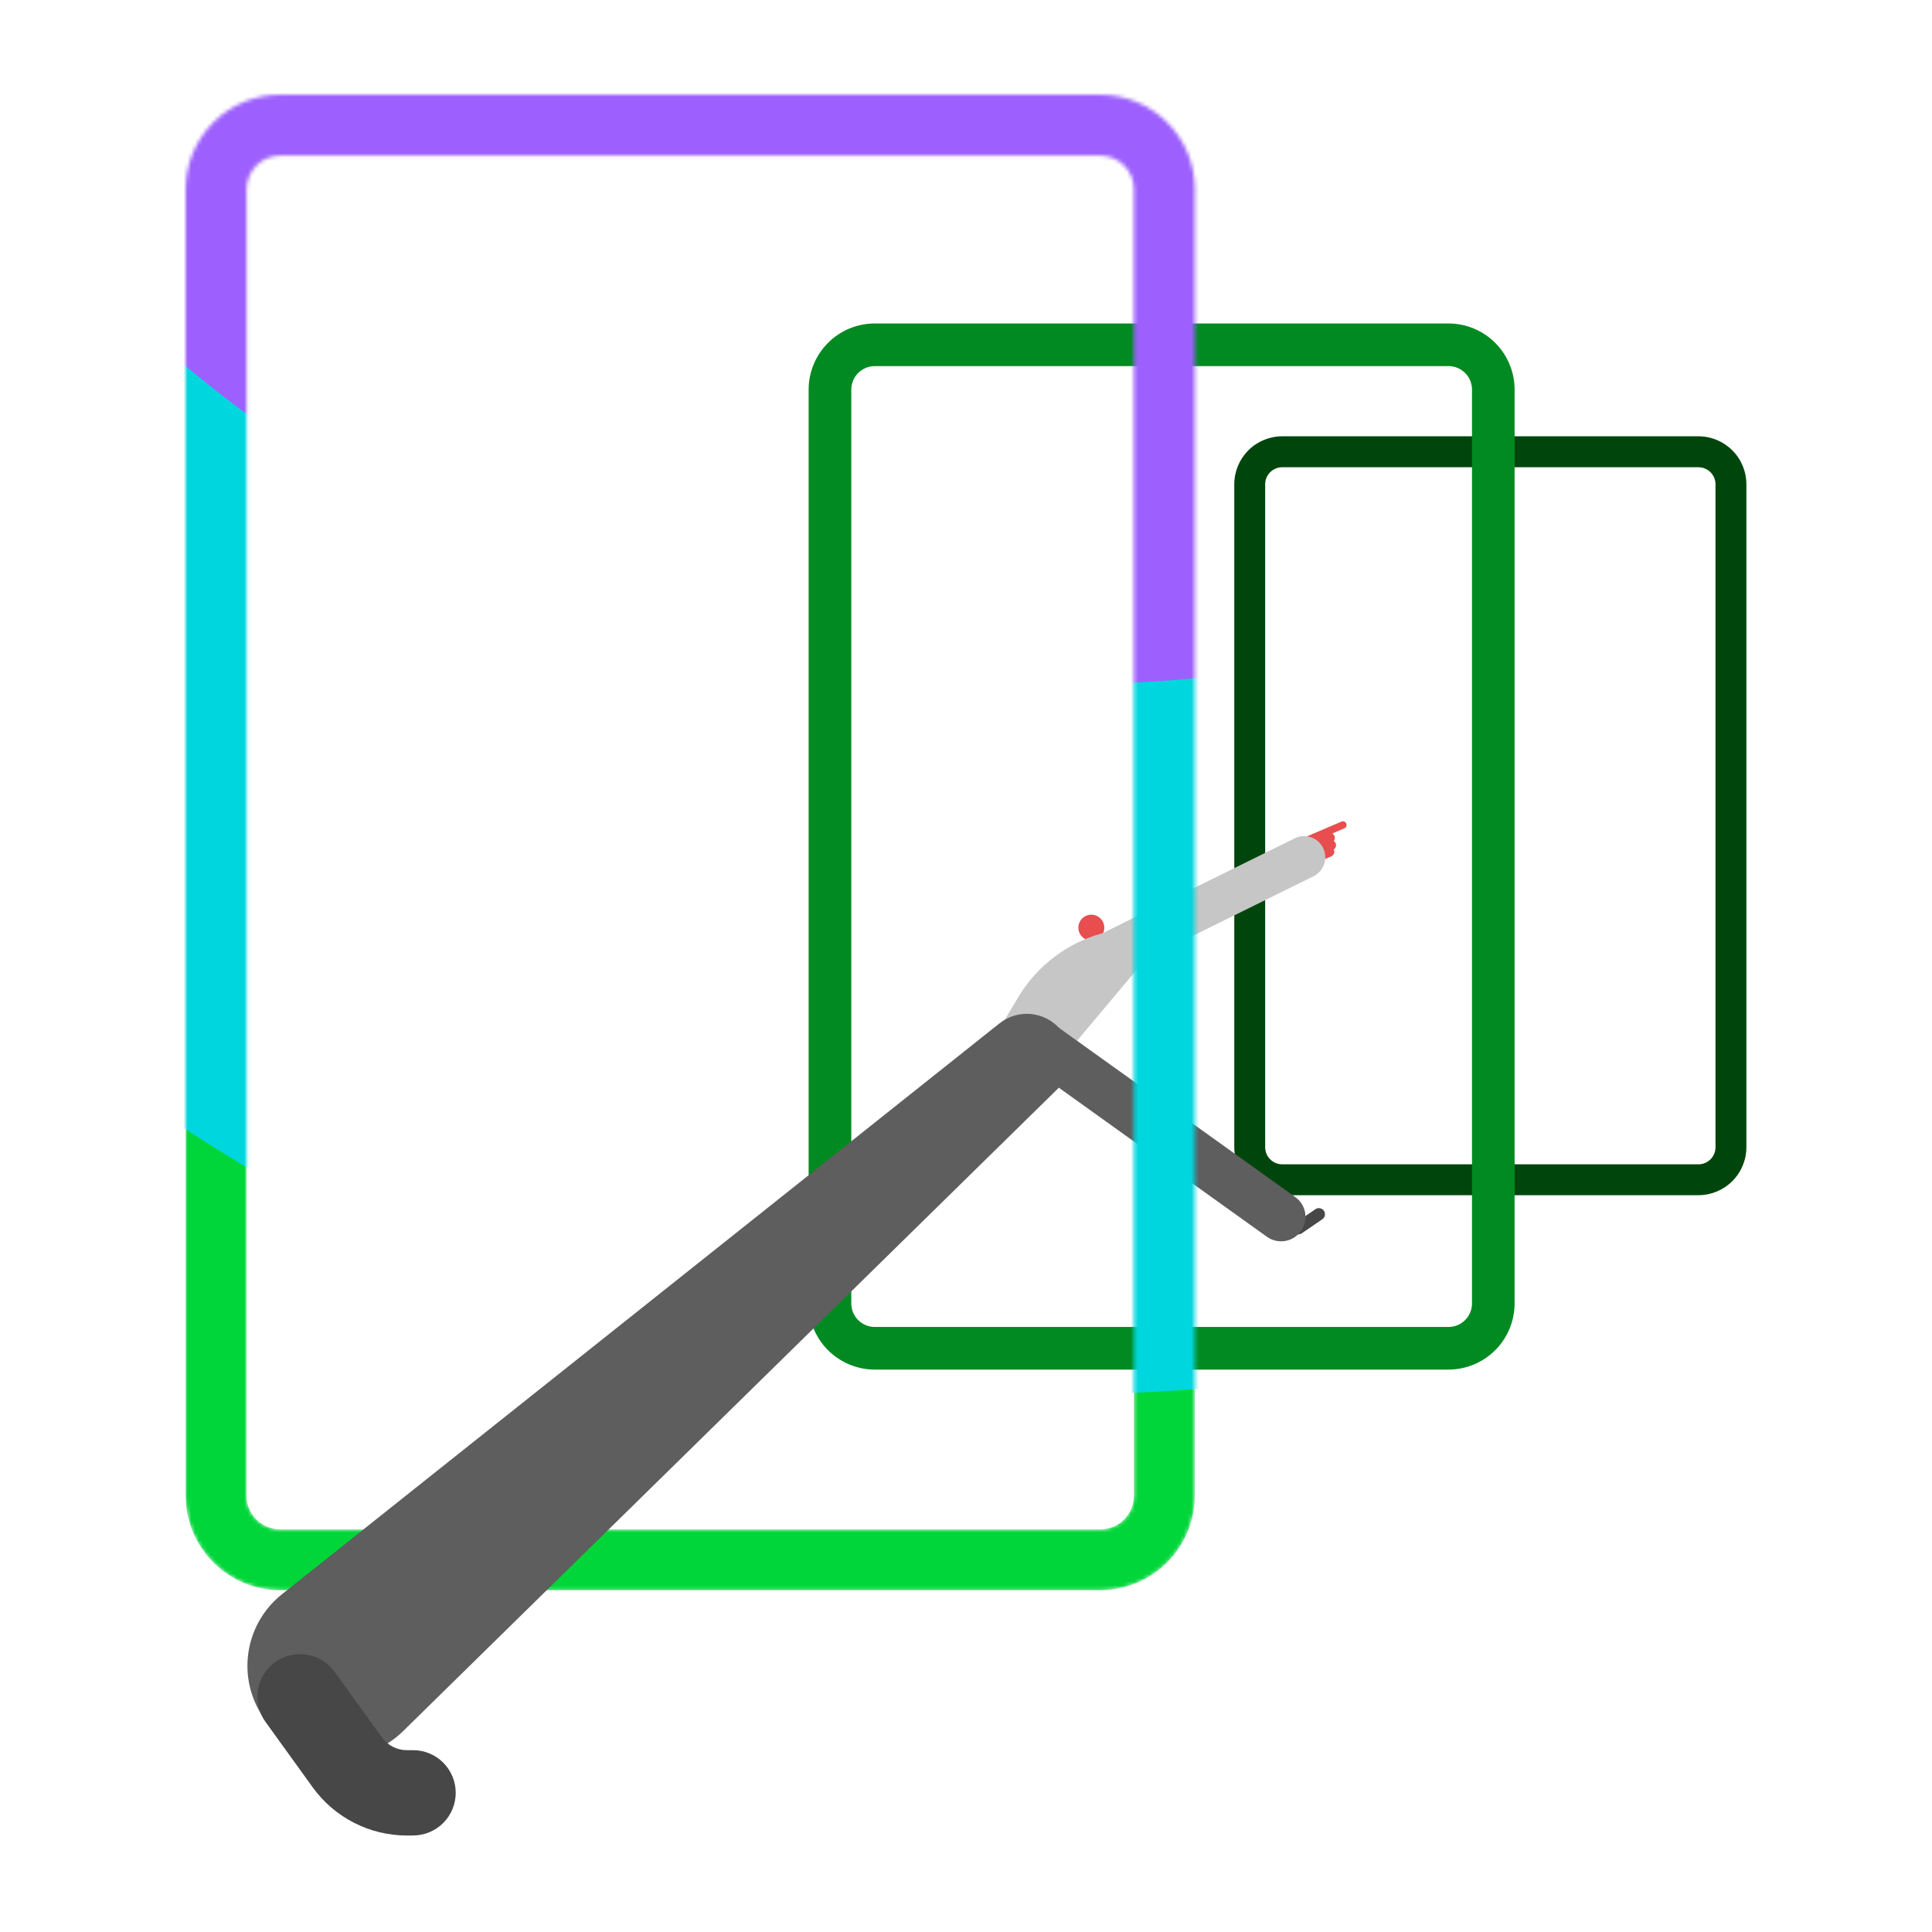 <svg width="510" height="510" viewBox="0 0 510 510" fill="none" xmlns="http://www.w3.org/2000/svg">
<path d="M448.348 315.501H338.476C335.12 315.497 331.904 314.163 329.531 311.79C327.158 309.418 325.824 306.201 325.82 302.846V127.844C325.819 124.485 327.151 121.263 329.524 118.886C331.898 116.51 335.117 115.173 338.476 115.169H448.348C451.703 115.174 454.921 116.508 457.293 118.881C459.666 121.255 461 124.472 461.003 127.828V302.829C461.003 306.187 459.67 309.408 457.298 311.784C454.925 314.16 451.706 315.497 448.348 315.501ZM338.476 123.343C337.282 123.343 336.136 123.818 335.292 124.663C334.447 125.507 333.972 126.653 333.972 127.847V302.849C333.972 304.043 334.447 305.189 335.292 306.033C336.136 306.878 337.282 307.352 338.476 307.352H448.348C449.542 307.352 450.688 306.878 451.532 306.033C452.377 305.189 452.851 304.043 452.851 302.849V127.847C452.851 126.653 452.377 125.507 451.532 124.663C450.688 123.818 449.542 123.343 448.348 123.343H338.476Z" fill="#00460C"/>
<path d="M382.367 361.536H230.909C226.284 361.532 221.849 359.692 218.578 356.421C215.307 353.151 213.467 348.717 213.461 344.091V102.837C213.466 98.211 215.306 93.776 218.577 90.504C221.848 87.233 226.283 85.393 230.909 85.388H382.367C386.993 85.393 391.428 87.233 394.7 90.504C397.97 93.776 399.811 98.211 399.815 102.837V344.091C399.81 348.717 397.969 353.151 394.698 356.421C391.427 359.692 386.992 361.532 382.367 361.536ZM230.909 96.641C229.268 96.644 227.695 97.299 226.534 98.46C225.374 99.621 224.722 101.195 224.72 102.837V344.091C224.722 345.733 225.375 347.309 226.537 348.471C227.698 349.632 229.273 350.286 230.916 350.287H382.373C384.016 350.286 385.591 349.632 386.753 348.471C387.916 347.309 388.57 345.734 388.572 344.091V102.837C388.57 101.194 387.916 99.618 386.753 98.457C385.591 97.295 384.016 96.642 382.373 96.641H230.909Z" fill="#008A21"/>
<path d="M288.087 248.301C289.977 248.301 291.51 246.768 291.51 244.878C291.51 242.988 289.977 241.455 288.087 241.455C286.197 241.455 284.664 242.988 284.664 244.878C284.664 246.768 286.197 248.301 288.087 248.301Z" fill="#E84D4F"/>
<path d="M345.568 222.555C345.345 222.556 345.129 222.478 344.957 222.338C344.785 222.198 344.666 222.002 344.621 221.784C344.576 221.566 344.609 221.339 344.712 221.141C344.815 220.945 344.984 220.789 345.189 220.702L354.119 216.881C354.354 216.78 354.62 216.777 354.858 216.872C355.096 216.967 355.285 217.153 355.386 217.389C355.486 217.624 355.49 217.89 355.395 218.128C355.299 218.365 355.113 218.555 354.878 218.656L345.947 222.478C345.828 222.529 345.698 222.556 345.568 222.555Z" fill="#E84D4F"/>
<path d="M346.567 224.432C346.256 224.434 345.955 224.328 345.714 224.132C345.473 223.937 345.307 223.664 345.246 223.361C345.184 223.056 345.229 222.74 345.374 222.466C345.52 222.193 345.756 221.977 346.042 221.858L350.508 219.928C350.833 219.792 351.199 219.791 351.526 219.924C351.852 220.057 352.113 220.314 352.252 220.637C352.39 220.962 352.395 221.327 352.266 221.655C352.136 221.984 351.883 222.246 351.559 222.388L347.094 224.3C346.929 224.379 346.75 224.424 346.567 224.432Z" fill="#E84D4F"/>
<path d="M346.878 226.355C346.569 226.354 346.27 226.247 346.032 226.052C345.793 225.857 345.629 225.585 345.566 225.283C345.505 224.981 345.549 224.666 345.691 224.392C345.835 224.119 346.067 223.903 346.35 223.781L350.815 221.87C351.142 221.73 351.51 221.725 351.84 221.857C352.169 221.989 352.434 222.247 352.573 222.573C352.714 222.9 352.717 223.268 352.586 223.598C352.455 223.928 352.197 224.191 351.87 224.332L347.405 226.242C347.239 226.315 347.06 226.353 346.878 226.355Z" fill="#E84D4F"/>
<path d="M346.414 228.086C346.104 228.09 345.801 227.985 345.56 227.79C345.319 227.595 345.152 227.322 345.09 227.017C345.027 226.713 345.073 226.396 345.219 226.122C345.363 225.847 345.6 225.632 345.886 225.513L350.351 223.602C350.513 223.533 350.687 223.496 350.862 223.494C351.038 223.492 351.213 223.524 351.376 223.59C351.539 223.655 351.688 223.752 351.814 223.874C351.94 223.997 352.041 224.143 352.11 224.305C352.179 224.467 352.216 224.64 352.218 224.816C352.22 224.992 352.188 225.167 352.122 225.329C352.057 225.493 351.96 225.642 351.838 225.767C351.714 225.894 351.569 225.994 351.407 226.063L346.942 227.974C346.775 228.046 346.596 228.084 346.414 228.086Z" fill="#E84D4F"/>
<path d="M342.734 325.841C342.391 325.841 342.055 325.731 341.779 325.526C341.502 325.323 341.298 325.035 341.197 324.707C341.095 324.378 341.101 324.026 341.215 323.701C341.329 323.377 341.543 323.097 341.827 322.903L347.247 319.195C347.6 318.954 348.033 318.863 348.452 318.942C348.872 319.021 349.243 319.263 349.483 319.616C349.724 319.968 349.815 320.401 349.735 320.821C349.657 321.24 349.414 321.611 349.062 321.852L343.641 325.557C343.374 325.741 343.058 325.839 342.734 325.841Z" fill="#474747"/>
<path d="M273.721 281.461C272.34 281.46 270.971 281.191 269.693 280.669C268.567 280.211 267.554 279.514 266.723 278.629C265.891 277.743 265.261 276.687 264.875 275.535C264.489 274.383 264.356 273.16 264.486 271.952C264.616 270.744 265.005 269.578 265.627 268.534L268.722 263.345C273.678 254.988 281.69 248.886 291.064 246.328L341.891 221.236C343.215 220.619 344.727 220.545 346.104 221.029C347.482 221.513 348.614 222.517 349.261 223.826C349.908 225.136 350.016 226.645 349.564 228.033C349.111 229.422 348.133 230.578 346.839 231.254L302.239 253.27C302.079 253.541 301.898 253.798 301.695 254.039L281.866 277.651C280.87 278.844 279.624 279.803 278.217 280.461C276.809 281.119 275.275 281.46 273.721 281.461Z" fill="#C6C6C6"/>
<path d="M338.164 327.673C336.823 327.675 335.515 327.254 334.426 326.47L271.358 281.288C270.652 280.804 270.05 280.184 269.586 279.464C269.123 278.744 268.808 277.939 268.66 277.096C268.511 276.253 268.533 275.389 268.723 274.554C268.913 273.719 269.268 272.931 269.766 272.235C270.265 271.539 270.897 270.95 271.626 270.501C272.356 270.053 273.167 269.755 274.013 269.624C274.859 269.493 275.723 269.532 276.553 269.739C277.384 269.946 278.165 270.317 278.85 270.829L341.932 316.008C343.04 316.802 343.867 317.928 344.295 319.221C344.722 320.516 344.727 321.913 344.309 323.211C343.892 324.508 343.073 325.639 341.971 326.441C340.869 327.243 339.541 327.675 338.177 327.673H338.164Z" fill="#5E5E5E"/>
<mask id="mask0_8140_2593" style="mask-type:alpha" maskUnits="userSpaceOnUse" x="49" y="25" width="267" height="395">
<path d="M290.468 419.783H73.944C67.331 419.776 60.991 417.145 56.315 412.469C51.638 407.792 49.008 401.452 49 394.839V49.944C49.008 43.331 51.638 36.991 56.315 32.314C60.991 27.638 67.331 25.008 73.944 25H290.468C297.081 25.007 303.422 27.637 308.098 32.313C312.775 36.99 315.405 43.331 315.412 49.944V394.839C315.405 401.452 312.775 407.793 308.098 412.469C303.422 417.146 297.081 419.776 290.468 419.783ZM73.944 41.085C71.596 41.088 69.344 42.023 67.683 43.683C66.023 45.344 65.088 47.596 65.085 49.944V394.839C65.087 397.188 66.022 399.44 67.683 401.101C69.344 402.761 71.596 403.696 73.944 403.698H290.468C292.817 403.696 295.069 402.761 296.729 401.101C298.39 399.44 299.325 397.188 299.327 394.839V49.944C299.325 47.595 298.39 45.343 296.729 43.682C295.069 42.022 292.817 41.087 290.468 41.085H73.944Z" fill="url(#paint0_linear_8140_2593)"/>
</mask>
<g mask="url(#mask0_8140_2593)">
<path d="M290.468 419.783H73.944C67.331 419.776 60.991 417.145 56.315 412.469C51.638 407.792 49.008 401.452 49 394.839V49.944C49.008 43.331 51.638 36.991 56.315 32.314C60.991 27.638 67.331 25.008 73.944 25H290.468C297.081 25.007 303.422 27.637 308.098 32.313C312.775 36.99 315.405 43.331 315.412 49.944V394.839C315.405 401.452 312.775 407.793 308.098 412.469C303.422 417.146 297.081 419.776 290.468 419.783ZM73.944 41.085C71.596 41.088 69.344 42.023 67.683 43.683C66.023 45.344 65.088 47.596 65.085 49.944V394.839C65.087 397.188 66.022 399.44 67.683 401.101C69.344 402.761 71.596 403.696 73.944 403.698H290.468C292.817 403.696 295.069 402.761 296.729 401.101C298.39 399.44 299.325 397.188 299.327 394.839V49.944C299.325 47.595 298.39 45.343 296.729 43.682C295.069 42.022 292.817 41.087 290.468 41.085H73.944Z" fill="#00D639"/>
<g filter="url(#filter0_f_8140_2593)">
<circle cx="283.155" cy="-59.423" r="427.374" fill="#00D6DE"/>
</g>
<g filter="url(#filter1_f_8140_2593)">
<circle cx="281.696" cy="-183.829" r="364.438" fill="#9D60FF"/>
</g>
</g>
<path d="M74.433 420.84L263.754 270.21C266.073 268.329 269.029 267.416 272.005 267.662C274.981 267.909 277.748 269.295 279.726 271.533C281.704 273.77 282.741 276.685 282.621 279.669C282.502 282.653 281.234 285.475 279.082 287.546L106.397 456.989C104.132 459.211 101.451 460.966 98.509 462.153C95.566 463.339 92.419 463.935 89.246 463.904C86.073 463.874 82.938 463.221 80.018 461.978C77.098 460.736 74.452 458.932 72.23 456.668C70.007 454.403 68.253 451.723 67.066 448.78C65.879 445.838 65.284 442.69 65.314 439.517C65.344 436.344 65.998 433.208 67.24 430.289C68.482 427.369 70.287 424.723 72.551 422.5C73.149 421.914 73.777 421.36 74.433 420.84Z" fill="#5E5E5E"/>
<path d="M109.039 484.532H107.376C102.532 484.525 97.759 483.371 93.446 481.164C89.134 478.959 85.406 475.762 82.566 471.837L70.063 454.505C68.313 452.083 67.598 449.066 68.073 446.118C68.548 443.168 70.176 440.529 72.597 438.78C75.019 437.031 78.036 436.316 80.984 436.791C83.933 437.266 86.573 438.894 88.322 441.315L100.83 458.648C101.578 459.684 102.562 460.528 103.699 461.111C104.837 461.693 106.097 461.998 107.376 462H109.039C112.025 462 114.889 463.187 117 465.298C119.112 467.409 120.298 470.273 120.298 473.259C120.298 476.245 119.112 479.11 117 481.221C114.889 483.333 112.025 484.518 109.039 484.518V484.532Z" fill="#474747"/>
<defs>
<filter id="filter0_f_8140_2593" x="-258.504" y="-601.083" width="1083.32" height="1083.32" filterUnits="userSpaceOnUse" color-interpolation-filters="sRGB">
<feFlood flood-opacity="0" result="BackgroundImageFix"/>
<feBlend mode="normal" in="SourceGraphic" in2="BackgroundImageFix" result="shape"/>
<feGaussianBlur stdDeviation="57.143" result="effect1_foregroundBlur_8140_2593"/>
</filter>
<filter id="filter1_f_8140_2593" x="-197.028" y="-662.553" width="957.446" height="957.448" filterUnits="userSpaceOnUse" color-interpolation-filters="sRGB">
<feFlood flood-opacity="0" result="BackgroundImageFix"/>
<feBlend mode="normal" in="SourceGraphic" in2="BackgroundImageFix" result="shape"/>
<feGaussianBlur stdDeviation="57.143" result="effect1_foregroundBlur_8140_2593"/>
</filter>
<linearGradient id="paint0_linear_8140_2593" x1="5.07" y1="319.967" x2="356.617" y2="118.986" gradientUnits="userSpaceOnUse">
<stop stop-color="#00D639"/>
<stop offset="0.45" stop-color="#00D6DE"/>
<stop offset="0.9" stop-color="#9D60FF"/>
</linearGradient>
</defs>
</svg>
